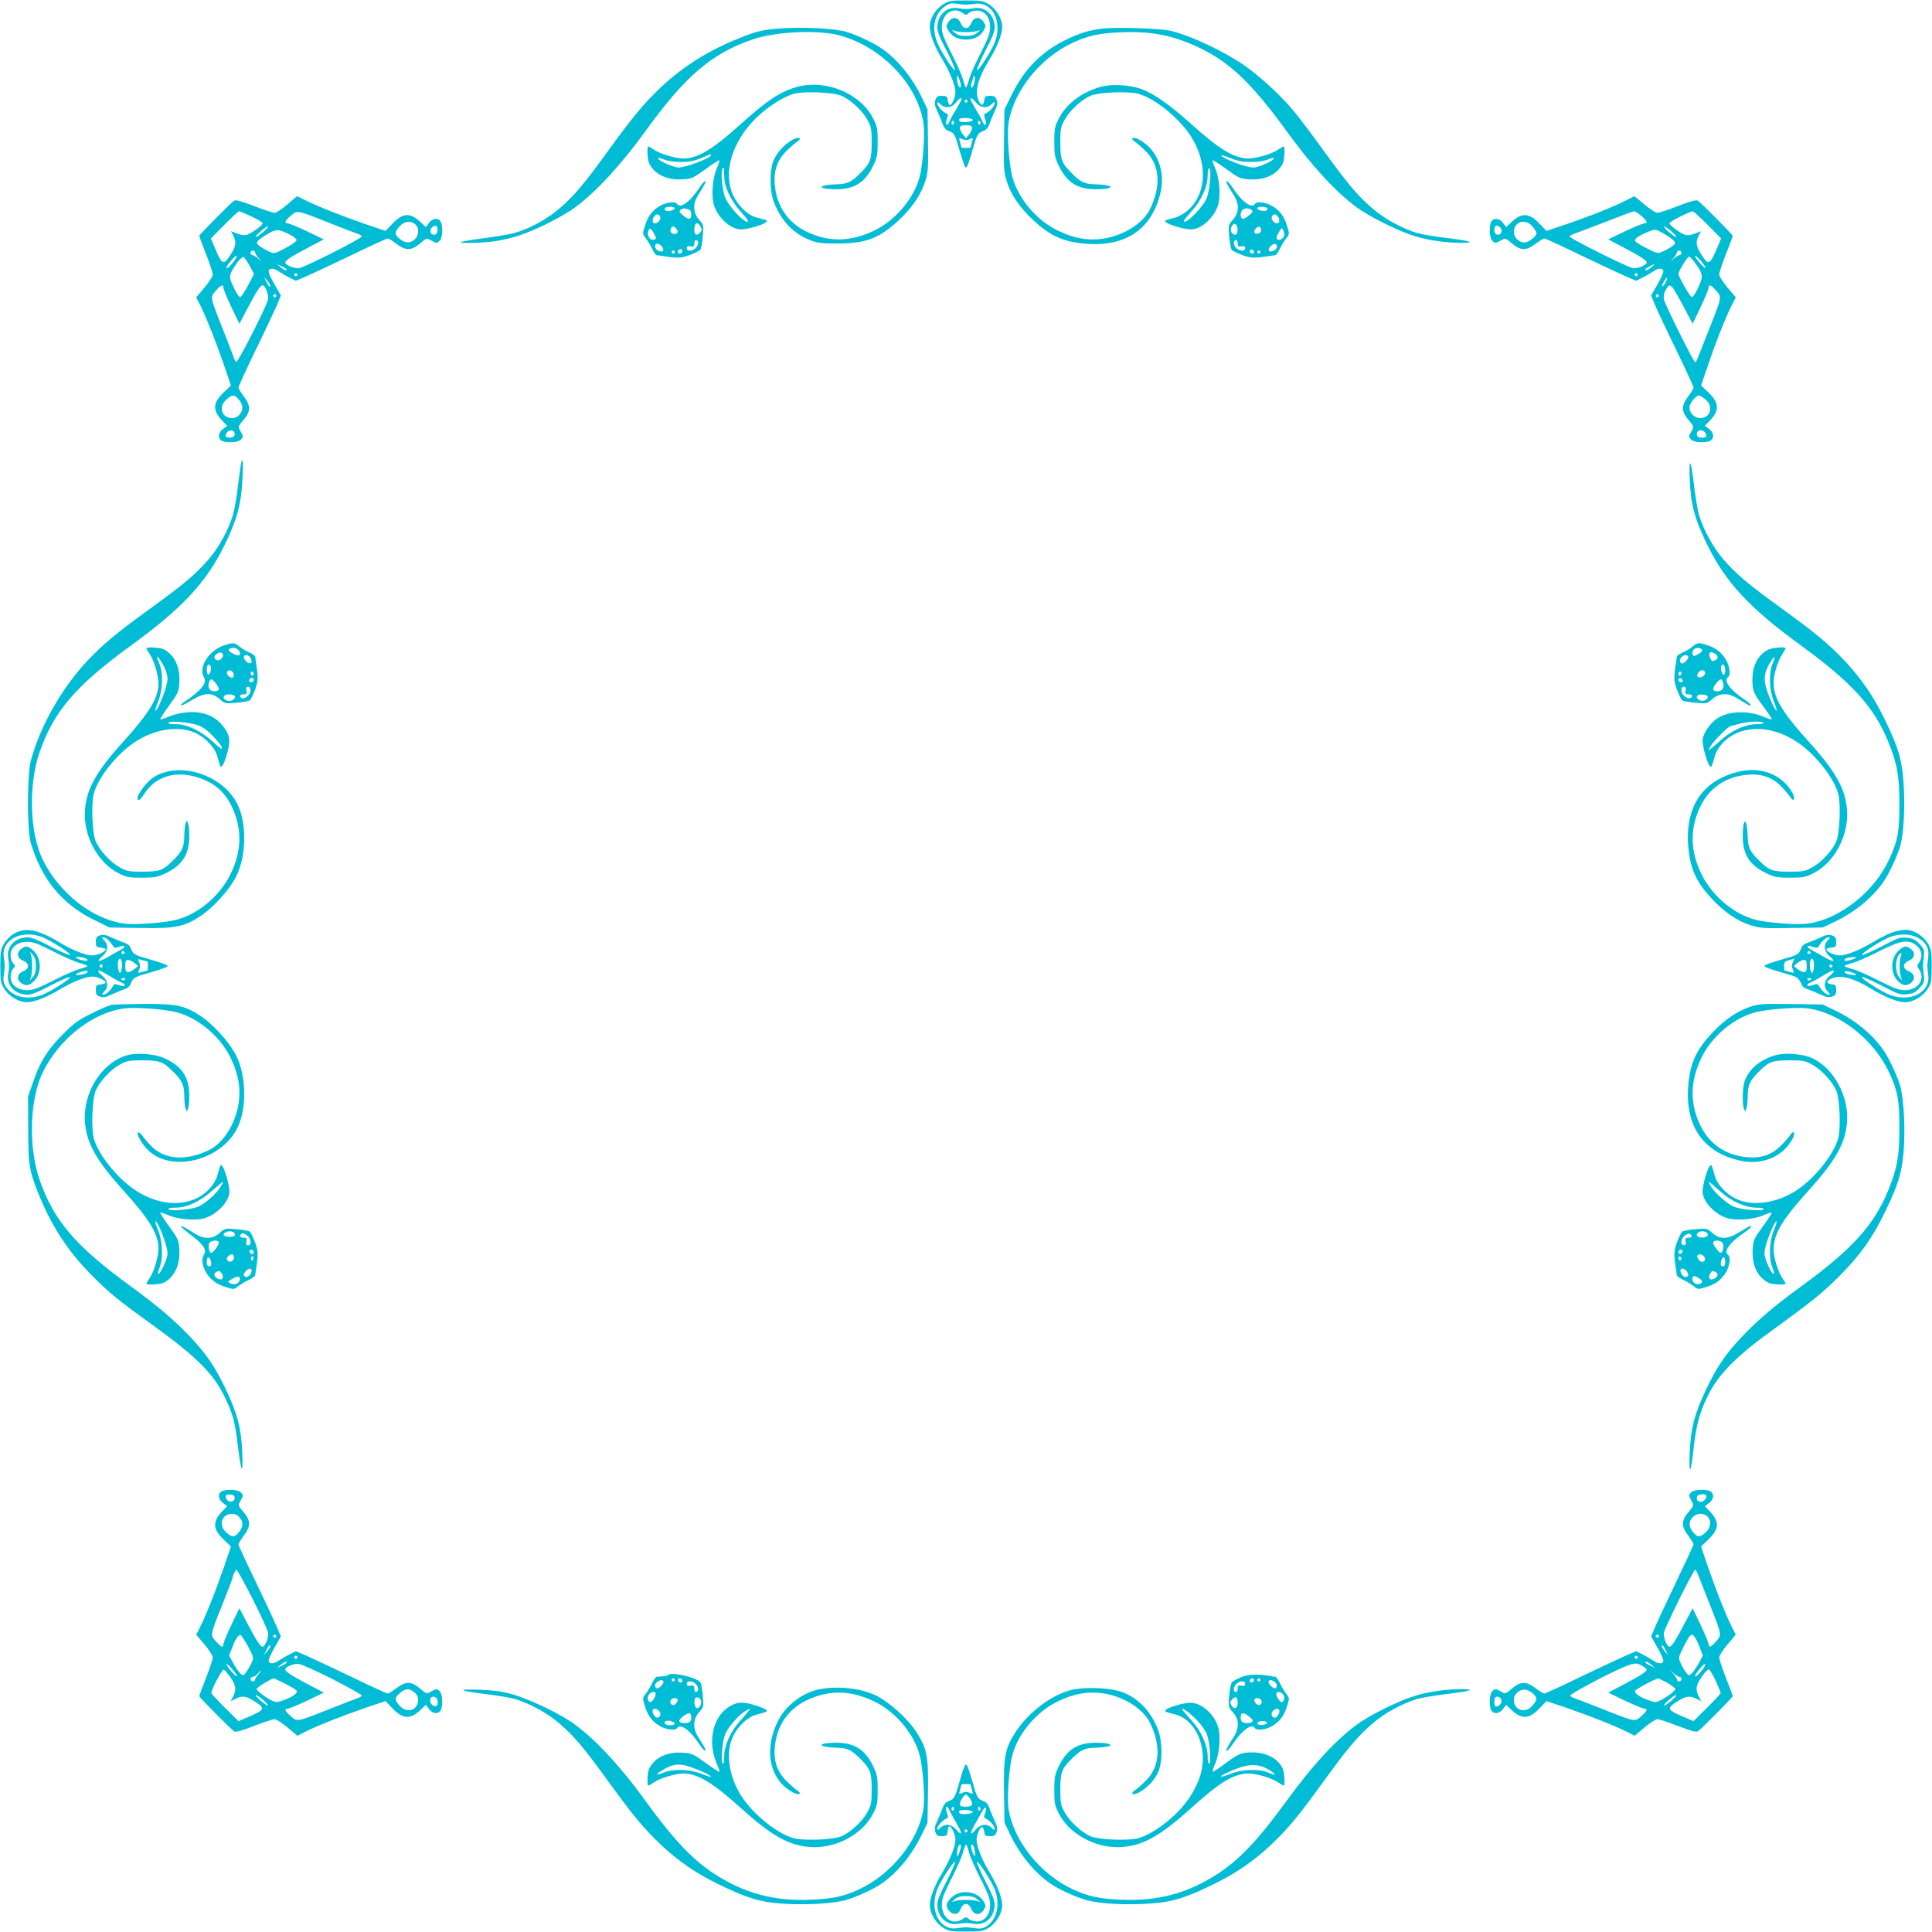 <?xml version="1.0" standalone="no"?>
<!DOCTYPE svg PUBLIC "-//W3C//DTD SVG 20010904//EN"
 "http://www.w3.org/TR/2001/REC-SVG-20010904/DTD/svg10.dtd">
<svg version="1.0" xmlns="http://www.w3.org/2000/svg"
 width="1280pt" height="1280pt" viewBox="0 0 1280 1280"
 preserveAspectRatio="xMidYMid meet">
<g transform="translate(0,1280) scale(0.1,-0.1)"
fill="#00bcd4" stroke="none">
<path d="M6251 12773 c-50 -29 -91 -96 -91 -147 0 -52 31 -134 83 -219 51 -84
87 -174 87 -218 0 -36 -28 -95 -40 -83 -5 5 -10 20 -12 34 -2 21 -8 25 -37 25
-29 0 -36 -5 -44 -28 -7 -22 -4 -39 16 -80 13 -29 28 -65 33 -81 5 -16 17 -33
27 -37 9 -5 25 -13 35 -17 9 -5 23 -29 30 -53 40 -138 54 -179 62 -179 8 0 22
41 62 179 7 24 21 48 31 53 9 4 25 12 35 17 9 4 21 21 26 37 5 16 20 52 33 81
20 41 23 58 16 80 -8 23 -15 28 -44 28 -29 0 -35 -4 -37 -25 -6 -40 -19 -45
-36 -12 -31 61 -11 145 68 275 53 86 86 170 86 219 0 52 -38 117 -86 148 -41
25 -51 27 -153 27 -98 0 -114 -2 -150 -24z m149 -4 c8 0 35 3 60 6 114 16 183
-117 132 -253 -23 -60 -114 -201 -119 -185 -2 6 23 64 56 128 42 78 61 127 61
151 0 84 -61 142 -136 130 -21 -4 -46 -6 -54 -6 -8 0 -33 2 -54 6 -75 12 -136
-46 -136 -130 0 -24 19 -73 61 -151 33 -64 58 -122 56 -128 -5 -16 -96 125
-119 185 -37 97 -16 189 53 236 28 20 42 23 79 17 25 -3 52 -6 60 -6z m-22
-55 c21 -15 25 -15 41 0 10 9 34 16 53 16 52 0 88 -45 88 -110 0 -39 -11 -70
-63 -172 -35 -68 -70 -147 -77 -176 -8 -28 -17 -52 -20 -52 -3 0 -12 24 -20
52 -7 29 -42 108 -77 176 -52 102 -63 133 -63 172 0 89 74 139 138 94z m-14
-466 c3 -16 2 -28 -3 -28 -10 0 -21 34 -21 65 1 16 2 17 9 5 5 -8 11 -27 15
-42z m92 7 c-4 -19 -12 -35 -17 -35 -6 0 -8 10 -4 23 4 12 9 30 12 40 9 32 16
10 9 -28z m-86 -113 c0 -5 -16 -35 -36 -68 -20 -32 -40 -69 -45 -82 -14 -36
-29 -17 -16 20 10 26 9 32 -2 36 -23 8 -61 49 -61 67 0 12 4 11 20 -5 30 -30
74 -26 102 9 23 30 38 39 38 23z m97 -22 c30 -36 73 -40 103 -10 16 16 20 17
20 5 0 -18 -38 -59 -61 -67 -11 -4 -12 -10 -2 -36 13 -37 -2 -56 -16 -20 -5
13 -25 50 -45 82 -20 33 -36 63 -36 68 0 15 11 8 37 -22z m-57 10 c0 -5 -4
-10 -10 -10 -5 0 -10 5 -10 10 0 6 5 10 10 10 6 0 10 -4 10 -10z m35 -125 c0
-11 -59 -19 -82 -11 -8 3 -11 11 -8 16 8 14 90 9 90 -5z m-125 -21 c0 -8 -5
-12 -10 -9 -6 4 -8 11 -5 16 9 14 15 11 15 -7z m175 7 c3 -5 1 -12 -5 -16 -5
-3 -10 1 -10 9 0 18 6 21 15 7z m-55 -40 c0 -10 -9 -29 -20 -42 l-20 -24 -20
24 c-11 13 -20 32 -20 42 0 15 7 19 40 19 33 0 40 -4 40 -19z m-16 -73 c24 11
24 10 15 -21 -5 -18 -9 -33 -9 -34 0 -2 -13 -3 -30 -3 -16 0 -30 1 -30 3 0 1
-4 16 -9 34 -9 31 -9 32 15 21 17 -8 31 -8 48 0z"/>
<path d="M6283 12654 c-15 -23 -15 -29 -2 -52 25 -44 62 -64 119 -64 57 0 94
20 119 64 13 23 13 29 -2 52 -26 39 -64 35 -82 -7 -18 -44 -52 -44 -71 1 -17
41 -56 44 -81 6z m117 -67 c25 0 57 3 70 7 l25 7 -22 -19 c-16 -14 -37 -20
-73 -20 -36 0 -57 6 -73 20 l-22 19 25 -7 c13 -4 45 -7 70 -7z"/>
<path d="M5160 12611 c-105 -8 -148 -18 -260 -63 -201 -80 -374 -187 -519
-324 -112 -106 -183 -190 -349 -419 -164 -227 -228 -302 -325 -386 -84 -73
-209 -140 -308 -165 -32 -8 -121 -23 -199 -33 -78 -10 -144 -22 -147 -25 -10
-9 113 -7 212 4 49 6 129 24 178 41 109 36 287 126 366 184 140 103 307 284
470 510 262 362 436 511 708 604 157 53 433 65 578 26 278 -77 513 -323 553
-580 10 -61 1 -219 -18 -325 -27 -153 -158 -317 -311 -389 -155 -74 -299 -76
-445 -6 -124 60 -198 168 -211 311 -8 91 16 163 76 222 26 26 58 54 72 63 36
25 14 36 -28 14 -53 -28 -102 -81 -126 -134 -30 -66 -29 -204 1 -282 48 -123
129 -207 239 -250 49 -19 77 -23 183 -22 190 0 277 34 410 159 86 82 144 168
171 256 18 60 20 88 17 270 l-3 203 -36 76 c-65 135 -160 253 -265 326 -50 36
-165 90 -236 112 -78 23 -289 34 -448 22z"/>
<path d="M7300 12610 c-84 -9 -161 -34 -253 -81 -150 -76 -260 -189 -339 -347
l-53 -107 -3 -203 c-3 -182 -1 -210 17 -270 27 -90 86 -176 177 -261 105 -98
189 -138 317 -153 279 -32 461 81 523 325 39 151 -17 296 -139 362 -42 22 -64
11 -28 -14 14 -9 46 -37 72 -63 93 -91 103 -230 29 -382 -46 -95 -172 -175
-309 -197 -100 -15 -194 1 -300 52 -153 72 -284 236 -311 389 -19 106 -28 264
-18 325 33 214 213 436 432 535 98 45 172 60 311 66 199 9 348 -20 520 -102
202 -96 348 -235 580 -554 168 -232 323 -400 464 -504 81 -59 258 -149 368
-185 94 -32 224 -51 333 -50 92 1 48 14 -118 34 -73 9 -155 23 -183 31 -99 30
-217 94 -296 163 -98 84 -162 160 -326 386 -71 99 -159 215 -194 257 -88 107
-228 235 -331 306 -139 95 -343 191 -478 226 -71 18 -358 28 -464 16z"/>
<path d="M5283 12225 c-110 -30 -200 -89 -373 -245 -188 -170 -286 -229 -380
-230 -53 0 -150 28 -192 55 -21 14 -40 25 -43 25 -10 0 -5 -91 6 -113 38 -74
119 -112 224 -105 58 4 68 8 149 67 48 35 89 61 92 59 2 -3 -5 -27 -17 -53
-24 -55 -35 -150 -25 -218 14 -91 109 -187 186 -187 20 0 67 9 103 21 63 20
83 35 55 43 -7 2 -32 9 -56 15 -59 16 -119 74 -154 146 -70 149 -10 354 151
513 79 77 193 149 260 163 75 15 254 7 305 -15 59 -25 138 -97 171 -157 28
-50 30 -62 30 -154 0 -112 -8 -134 -72 -199 -59 -61 -90 -76 -158 -77 -33 -1
-71 -4 -85 -9 -24 -7 -24 -8 -5 -16 11 -5 52 -8 90 -8 121 2 190 48 244 164
22 47 26 69 26 150 0 83 -3 102 -28 151 -82 168 -312 265 -504 214z m-573
-453 c0 -19 -164 -82 -215 -82 -33 0 -135 46 -135 61 0 5 17 2 38 -7 23 -10
65 -17 112 -17 70 0 101 8 198 52 1 0 2 -3 2 -7z m88 -136 c-1 -72 42 -164
112 -241 28 -31 49 -59 47 -62 -20 -20 -138 107 -156 168 -23 76 -27 189 -7
189 2 0 4 -24 4 -54z"/>
<path d="M7293 12225 c-127 -35 -232 -116 -280 -214 -25 -49 -28 -68 -28 -151
0 -81 4 -103 26 -150 54 -116 123 -162 244 -164 39 0 79 3 90 8 19 8 19 9 -5
16 -14 5 -52 8 -85 9 -68 1 -99 16 -158 77 -64 65 -72 87 -72 199 0 92 2 104
30 154 33 60 112 132 171 157 51 22 230 30 305 15 105 -22 270 -151 353 -275
119 -179 113 -385 -13 -499 -22 -19 -59 -41 -83 -48 -24 -6 -49 -13 -55 -15
-29 -8 -9 -23 54 -43 36 -12 83 -21 103 -21 77 0 172 96 186 187 10 68 -1 163
-25 218 -12 26 -19 50 -17 53 3 2 44 -24 92 -59 81 -59 91 -63 149 -67 105 -7
186 31 224 105 11 22 16 113 6 113 -3 0 -22 -11 -43 -25 -42 -27 -139 -55
-192 -55 -94 1 -192 61 -380 230 -139 125 -242 198 -328 230 -74 28 -198 35
-269 15z m997 -498 c47 0 89 7 113 17 20 9 37 12 37 7 0 -15 -102 -61 -135
-61 -34 0 -115 26 -177 56 -61 29 -43 34 25 6 48 -20 79 -25 137 -25z m-273
-121 c-3 -39 -12 -89 -19 -110 -18 -57 -136 -181 -155 -163 -2 3 19 31 47 62
70 77 111 167 111 240 0 36 4 53 11 49 7 -4 9 -32 5 -78z"/>
<path d="M4636 11560 c-65 -99 -129 -145 -151 -110 -10 16 -63 11 -103 -9 -55
-28 -88 -69 -108 -134 -18 -57 -18 -57 4 -85 12 -15 31 -46 42 -69 11 -24 25
-44 32 -44 7 -1 24 -3 38 -5 103 -16 119 -15 179 6 33 13 65 28 71 35 5 7 13
46 16 88 7 75 6 77 -25 112 -38 44 -42 101 -10 155 12 19 30 50 41 68 28 47 6
40 -26 -8z m-166 -140 c0 -12 -45 -24 -60 -15 -5 3 -8 11 -5 16 8 12 65 12 65
-1z m88 -6 c16 -5 22 -14 22 -35 0 -36 -19 -38 -57 -4 -24 21 -26 26 -13 35
18 11 18 12 48 4z m-184 -51 c7 -16 -16 -43 -35 -43 -15 0 -20 20 -9 40 13 25
36 26 44 3z m266 -62 c13 -25 13 -27 -6 -45 -20 -21 -34 -12 -34 23 0 44 21
56 40 22z m-162 -13 c18 -18 14 -38 -7 -38 -23 0 -35 15 -27 35 7 18 18 19 34
3z m-143 -39 c14 -27 14 -30 0 -36 -25 -9 -49 21 -41 52 8 30 20 26 41 -16z
m290 -49 c4 -6 -1 -22 -9 -35 -19 -29 -66 -35 -66 -9 0 12 7 15 25 12 21 -4
25 -1 25 18 0 25 14 32 25 14z m-235 -41 c13 -23 -3 -34 -30 -19 -19 10 -26
31 -14 43 9 9 34 -4 44 -24z m130 -24 c0 -8 -7 -15 -15 -15 -16 0 -20 12 -8
23 11 12 23 8 23 -8z m-50 -5 c0 -5 -4 -10 -10 -10 -5 0 -10 5 -10 10 0 6 5
10 10 10 6 0 10 -4 10 -10z"/>
<path d="M8131 11579 c6 -12 24 -42 40 -67 41 -64 40 -119 -2 -167 -31 -35
-32 -37 -25 -112 3 -42 11 -81 16 -88 6 -7 38 -22 71 -35 60 -21 76 -22 179
-6 14 2 31 4 38 5 7 0 21 20 32 44 11 23 30 54 42 69 22 28 22 28 4 85 -20 65
-53 106 -108 134 -40 20 -93 25 -103 9 -22 -35 -86 11 -151 110 -28 41 -53 56
-33 19z m264 -158 c3 -5 0 -13 -5 -16 -15 -9 -60 3 -60 15 0 13 57 13 65 1z
m-105 -11 c13 -9 11 -14 -13 -35 -38 -34 -57 -32 -57 4 0 36 38 52 70 31z
m180 -50 c11 -20 6 -40 -9 -40 -19 0 -42 27 -35 43 8 23 31 22 44 -3z m-272
-69 c5 -32 -5 -52 -22 -45 -21 8 -28 32 -15 55 13 25 33 20 37 -10z m157 -17
c0 -12 -8 -20 -22 -22 -25 -4 -31 16 -11 36 17 17 33 10 33 -14z m152 -39 c-8
-20 -35 -31 -47 -19 -6 6 -1 23 12 44 20 34 21 34 31 13 5 -12 7 -29 4 -38z
m-307 -49 c0 -19 4 -22 25 -18 18 3 25 0 25 -12 0 -26 -47 -20 -66 9 -15 23
-12 45 7 45 5 0 9 -11 9 -24z m260 -21 c0 -20 -39 -40 -52 -27 -7 7 -3 17 11
31 22 22 41 20 41 -4z m-152 -33 c2 -7 -3 -12 -12 -12 -9 0 -16 7 -16 16 0 17
22 14 28 -4z m42 -2 c0 -5 -4 -10 -10 -10 -5 0 -10 5 -10 10 0 6 5 10 10 10 6
0 10 -4 10 -10z"/>
<path d="M1902 11444 c-34 -30 -72 -54 -83 -54 -11 0 -72 20 -136 45 -83 32
-119 42 -131 36 -19 -11 -232 -226 -232 -234 0 -3 20 -57 45 -120 25 -64 45
-125 45 -136 0 -11 -25 -50 -55 -86 l-55 -65 30 -59 c39 -79 101 -235 156
-395 l44 -130 -48 -46 c-73 -69 -75 -119 -9 -188 l32 -33 -27 -21 c-33 -23
-37 -62 -9 -78 30 -16 107 -12 125 6 19 19 19 22 1 54 -19 34 -20 33 20 80 25
29 35 52 35 75 0 23 -11 48 -35 79 -19 26 -35 52 -35 59 0 7 51 118 114 248
63 129 126 264 141 298 l26 63 -40 70 c-23 39 -41 79 -41 89 0 25 34 25 68 0
15 -10 46 -28 69 -40 l43 -21 62 26 c35 15 169 78 299 140 129 63 241 114 247
114 7 0 32 -16 58 -35 31 -24 56 -35 79 -35 23 0 46 10 75 35 47 40 46 39 80
20 32 -18 35 -18 54 1 18 18 22 95 6 125 -16 28 -55 24 -78 -8 l-21 -28 -33
32 c-69 66 -119 64 -188 -9 l-46 -48 -130 44 c-159 55 -316 117 -394 156 -33
17 -61 30 -62 29 -2 0 -31 -25 -66 -55z m-236 -78 c41 -19 74 -39 74 -45 0
-14 -77 -70 -108 -78 -13 -3 -41 1 -62 10 l-40 15 15 -28 c22 -42 19 -71 -14
-122 -50 -79 -58 -76 -107 38 l-27 64 89 90 c49 49 93 90 97 90 5 0 42 -15 83
-34z m509 -40 c88 -35 173 -68 189 -73 17 -5 31 -14 33 -19 4 -12 -369 -201
-414 -210 -29 -6 -93 19 -93 37 0 13 40 40 145 95 l110 58 -110 53 c-61 29
-118 52 -127 53 -27 0 -22 15 18 50 44 38 36 40 249 -44z m577 -13 c28 -25 24
-77 -9 -103 -31 -25 -65 -20 -100 12 -29 27 -29 40 3 77 30 35 76 42 106 14z
m146 -44 c-2 -16 -10 -24 -23 -24 -26 0 -32 35 -9 52 22 16 37 4 32 -28z
m-1152 -4 c-22 -19 -44 -35 -50 -35 -6 1 7 16 28 35 22 19 44 35 50 35 6 -1
-7 -16 -28 -35z m174 -19 c25 -12 45 -29 45 -37 0 -8 -33 -31 -74 -53 -73 -38
-73 -38 -110 -22 -20 10 -47 25 -61 36 -21 16 -22 20 -10 35 8 9 37 30 65 46
55 32 71 32 145 -5z m-230 -118 c0 -6 10 -23 23 -37 l22 -26 -26 23 c-14 12
-31 22 -37 22 -7 0 -12 7 -12 15 0 8 7 15 15 15 8 0 15 -5 15 -12z m-138 -56
c-25 -34 -52 -58 -52 -46 0 13 61 86 67 80 3 -3 -4 -18 -15 -34z m102 -33 l29
-54 -39 -75 c-21 -40 -45 -76 -52 -78 -7 -2 -25 23 -43 62 -28 60 -30 70 -19
97 19 45 70 111 83 106 6 -2 24 -28 41 -58z m246 -24 c0 -11 -19 -4 -41 15
l-24 21 33 -16 c17 -8 32 -18 32 -20z m70 -35 c0 -5 -4 -10 -10 -10 -5 0 -10
5 -10 10 0 6 5 10 10 10 6 0 10 -4 10 -10z m-180 -71 c0 -18 -10 -8 -25 24
l-16 32 21 -24 c11 -13 20 -27 20 -32z m-310 -16 c1 -10 24 -67 53 -128 l53
-110 58 110 c55 105 82 145 95 145 18 0 43 -64 37 -93 -8 -44 -199 -418 -210
-414 -6 2 -14 16 -19 33 -5 16 -38 101 -73 189 -84 213 -82 205 -44 249 35 40
50 45 50 19z m350 -53 c0 -5 -4 -10 -10 -10 -5 0 -10 5 -10 10 0 6 5 10 10 10
6 0 10 -4 10 -10z m-252 -682 c32 -36 37 -70 12 -101 -15 -19 -31 -27 -52 -27
-71 0 -93 77 -37 124 37 32 50 32 77 4z m-23 -233 c0 -21 -25 -31 -51 -21 -12
5 -13 10 -4 26 15 27 55 23 55 -5z"/>
<path d="M10768 11470 c-74 -38 -230 -101 -392 -156 l-130 -44 -46 48 c-69 73
-119 75 -188 9 l-33 -32 -21 28 c-23 32 -62 36 -78 8 -16 -30 -12 -107 6 -125
19 -19 22 -19 54 -1 34 19 33 20 80 -20 29 -25 52 -35 75 -35 23 0 48 11 79
35 26 19 51 35 58 35 6 0 118 -51 247 -114 130 -62 264 -125 299 -140 l62 -26
43 21 c23 12 54 30 69 40 34 25 68 25 68 0 0 -10 -18 -50 -41 -89 l-40 -70 26
-63 c15 -35 78 -170 141 -299 63 -129 114 -240 114 -247 0 -7 -16 -33 -35 -59
-24 -31 -35 -56 -35 -79 0 -23 10 -46 35 -75 40 -47 39 -46 20 -80 -18 -32
-18 -35 1 -54 18 -18 95 -22 125 -6 28 16 24 55 -8 78 l-28 21 32 33 c66 68
64 119 -8 188 l-49 46 44 129 c52 154 115 313 156 396 l30 59 -55 65 c-30 36
-55 75 -55 86 0 11 20 72 45 136 25 63 45 117 45 120 0 8 -213 223 -232 234
-12 6 -48 -4 -131 -36 -64 -25 -125 -45 -136 -45 -11 0 -50 25 -86 55 -35 30
-66 55 -67 55 -2 -1 -29 -14 -60 -30z m107 -101 c39 -34 44 -49 18 -49 -10 -1
-67 -24 -128 -53 l-110 -53 110 -58 c105 -55 145 -82 145 -95 0 -18 -64 -43
-93 -37 -39 7 -417 197 -417 208 0 5 6 11 13 13 20 7 184 69 297 113 58 23
110 42 117 42 7 0 28 -14 48 -31z m439 -59 l89 -90 -27 -64 c-49 -114 -57
-117 -107 -38 -33 51 -36 80 -14 122 l15 28 -40 -15 c-21 -9 -49 -13 -62 -10
-30 8 -108 64 -108 78 0 10 134 78 155 79 6 0 50 -41 99 -90z m-1160 -11 c14
-17 26 -36 26 -43 0 -18 -41 -54 -70 -61 -37 -9 -80 27 -80 67 0 71 77 93 124
37z m-206 -32 c-2 -14 -10 -22 -23 -22 -21 0 -31 25 -21 51 9 24 48 -2 44 -29z
m1128 -2 c21 -19 34 -34 28 -35 -6 0 -28 16 -50 35 -21 19 -34 34 -28 35 6 0
28 -16 50 -35z m-51 -14 c28 -16 57 -37 65 -46 12 -15 11 -19 -10 -35 -14 -11
-41 -26 -61 -35 -36 -17 -37 -16 -107 19 -39 19 -74 41 -78 48 -9 14 20 35 80
60 54 22 53 22 111 -11z m115 -126 c0 -8 -5 -15 -12 -15 -6 0 -23 -10 -37 -22
l-26 -23 23 26 c12 14 22 31 22 37 0 7 7 12 15 12 8 0 15 -7 15 -15z m160 -99
c-1 -6 -16 7 -35 28 -19 22 -35 44 -35 50 1 6 16 -7 35 -28 19 -22 35 -44 35
-50z m-71 34 c55 -76 57 -91 22 -166 -18 -39 -36 -64 -43 -62 -13 4 -87 134
-88 153 0 17 60 115 70 115 5 0 23 -18 39 -40z m-288 -30 c-22 -19 -41 -26
-41 -15 0 5 51 34 60 34 3 0 -6 -9 -19 -19z m-91 -50 c0 -5 -4 -10 -10 -10 -5
0 -10 5 -10 10 0 6 5 10 10 10 6 0 10 -4 10 -10z m185 -51 c-9 -17 -19 -28
-22 -25 -6 6 23 56 32 56 3 0 -2 -14 -10 -31z m48 -36 c8 -10 41 -67 73 -128
l58 -110 53 110 c29 61 52 118 53 128 0 26 15 21 50 -19 38 -44 40 -35 -46
-254 -36 -91 -70 -177 -76 -192 -6 -16 -13 -28 -17 -28 -10 0 -201 383 -207
417 -4 21 0 41 12 62 21 36 25 37 47 14z m-93 -53 c0 -5 -4 -10 -10 -10 -5 0
-10 5 -10 10 0 6 5 10 10 10 6 0 10 -4 10 -10z m309 -686 c56 -46 34 -124 -35
-124 -42 0 -78 42 -69 80 7 29 43 70 61 70 7 0 26 -12 43 -26z m0 -223 c12
-22 5 -31 -25 -31 -26 0 -38 14 -30 35 8 21 43 18 55 -4z"/>
<path d="M1596 9723 c-3 -16 -12 -84 -21 -153 -8 -69 -22 -149 -31 -178 -28
-99 -93 -219 -163 -299 -84 -97 -159 -161 -386 -325 -229 -166 -313 -237 -419
-349 -168 -179 -312 -434 -372 -660 -25 -96 -25 -460 0 -544 72 -240 205 -403
414 -507 l107 -53 203 -3 c235 -4 290 7 399 78 88 58 195 177 238 264 66 132
71 341 12 470 -90 196 -375 295 -552 191 -61 -35 -142 -155 -105 -155 5 0 21
17 34 38 70 111 194 155 333 118 125 -33 202 -97 254 -211 64 -142 60 -286
-13 -435 -75 -155 -235 -283 -388 -310 -106 -19 -264 -28 -325 -18 -206 32
-420 200 -528 415 -90 177 -101 494 -26 716 94 273 239 443 609 712 335 243
497 417 616 660 85 174 111 270 120 435 7 122 2 165 -10 103z"/>
<path d="M11195 9622 c7 -167 32 -260 119 -437 119 -243 281 -417 616 -660
340 -248 486 -408 581 -641 59 -144 74 -232 73 -419 0 -175 -11 -236 -65 -353
-98 -216 -322 -397 -534 -430 -61 -10 -219 -1 -325 18 -153 27 -313 155 -388
310 -75 154 -77 299 -7 446 60 124 168 198 311 211 92 9 167 -17 224 -76 25
-26 52 -59 61 -72 25 -36 36 -13 14 28 -66 122 -211 178 -362 139 -244 -62
-357 -244 -325 -523 15 -128 55 -212 153 -317 85 -91 171 -150 261 -177 61
-19 88 -20 270 -17 l203 3 76 36 c135 64 253 159 326 265 36 50 90 165 111
234 25 83 35 266 23 430 -10 147 -33 225 -121 407 -73 153 -157 276 -266 392
-106 112 -190 183 -419 349 -227 164 -302 228 -386 325 -69 79 -133 197 -163
296 -8 28 -22 110 -31 183 -23 190 -36 212 -30 50z"/>
<path d="M1478 8522 c-99 -36 -166 -148 -126 -211 22 -36 -21 -88 -132 -162
-14 -9 -23 -19 -20 -22 3 -3 34 12 70 34 85 51 133 53 185 8 35 -31 37 -32
112 -25 42 3 81 11 88 16 7 6 22 38 35 71 21 60 22 76 6 179 -2 14 -4 31 -5
38 0 7 -18 20 -38 29 -21 8 -51 26 -66 39 -33 28 -45 28 -109 6z m106 -34 c19
-31 -5 -40 -43 -17 -27 16 -31 23 -20 30 20 13 50 7 63 -13z m-107 -24 c6 -18
-22 -45 -40 -38 -22 8 -22 30 1 43 19 12 34 10 39 -5z m184 -25 c17 -32 -4
-46 -30 -20 -12 12 -19 26 -16 31 10 17 34 11 46 -11z m-265 -83 c-3 -14 -11
-26 -16 -26 -11 0 -14 53 -3 64 13 12 26 -13 19 -38z m152 -24 c2 -14 -2 -22
-11 -22 -19 0 -40 26 -32 40 11 18 40 6 43 -18z m132 2 c0 -8 -4 -12 -10 -9
-5 3 -10 10 -10 16 0 5 5 9 10 9 6 0 10 -7 10 -16z m0 -39 c0 -8 -7 -15 -15
-15 -16 0 -20 12 -8 23 11 12 23 8 23 -8z m-251 -21 c29 -37 27 -54 -8 -54
-33 0 -47 25 -36 60 8 27 19 25 44 -6z m231 -49 c0 -26 -41 -62 -60 -50 -18
11 -11 25 14 25 19 0 22 4 18 25 -3 18 0 25 12 25 10 0 16 -9 16 -25z m-104
-37 c10 -15 -23 -37 -47 -31 -42 11 -34 43 11 43 16 0 32 -5 36 -12z"/>
<path d="M11213 8516 c-15 -13 -45 -31 -66 -39 -20 -9 -38 -22 -38 -29 -1 -7
-3 -24 -5 -38 -16 -103 -15 -119 6 -179 13 -33 28 -65 35 -71 7 -5 46 -13 88
-16 75 -7 77 -6 112 25 44 38 101 42 155 10 19 -12 50 -30 68 -41 47 -28 40
-6 -8 26 -99 65 -145 129 -110 151 16 10 11 63 -9 103 -27 52 -68 87 -125 106
-64 21 -69 20 -103 -8z m64 -23 c3 -6 -10 -19 -27 -28 -27 -14 -31 -14 -36 0
-4 8 -1 22 7 31 14 17 50 15 56 -3z m84 -23 c23 -13 25 -36 3 -44 -9 -3 -17
-6 -19 -6 -9 0 -25 41 -20 50 8 13 12 12 36 0z m-176 -20 c8 -12 -33 -53 -45
-45 -14 8 -12 29 2 43 14 14 35 16 43 2z m245 -91 c0 -16 -4 -29 -10 -29 -12
0 -24 45 -15 60 11 18 25 1 25 -31z m-134 -10 c9 -16 -21 -43 -41 -36 -13 5
-14 11 -5 27 12 22 35 26 46 9z m-156 -8 c0 -6 -4 -13 -10 -16 -5 -3 -10 1
-10 9 0 9 5 16 10 16 6 0 10 -4 10 -9z m8 -49 c2 -7 -3 -12 -12 -12 -9 0 -16
7 -16 16 0 17 22 14 28 -4z m267 -12 c11 -35 -3 -60 -36 -60 -35 0 -37 17 -8
54 25 31 36 33 44 6z m-247 -55 c-4 -21 -1 -25 18 -25 13 0 24 -4 24 -9 0 -19
-22 -22 -45 -7 -29 19 -35 66 -9 66 12 0 15 -7 12 -25z m147 -44 c0 -7 -10
-17 -22 -22 -25 -9 -60 12 -49 30 11 17 71 10 71 -8z"/>
<path d="M970 8505 c0 -3 11 -22 25 -43 27 -42 55 -139 55 -192 -1 -94 -60
-192 -230 -380 -182 -201 -246 -315 -257 -455 -13 -170 84 -353 226 -422 49
-25 68 -28 151 -28 81 0 103 4 150 26 116 54 162 123 164 244 0 39 -3 79 -8
90 l-8 20 -8 -20 c-5 -11 -9 -49 -9 -85 -1 -73 -15 -103 -77 -163 -65 -64 -87
-72 -199 -72 -92 0 -104 2 -154 30 -60 33 -132 112 -157 171 -22 51 -30 230
-15 305 22 106 149 270 275 353 134 89 300 112 409 56 64 -32 123 -97 137
-152 7 -23 14 -49 16 -55 8 -29 23 -9 43 56 28 92 27 130 -5 177 -44 67 -97
101 -175 113 -59 10 -148 -3 -208 -30 -24 -10 -46 -17 -49 -15 -2 3 24 44 59
92 59 81 63 91 67 149 7 105 -31 186 -105 224 -22 11 -113 16 -113 6z m121
-130 c10 -22 19 -54 19 -71 0 -33 -26 -114 -56 -176 -29 -61 -34 -43 -6 25 31
75 34 189 8 249 -9 21 -16 41 -16 45 1 13 31 -30 51 -72z m221 -380 c34 -12
63 -34 103 -76 49 -53 65 -79 50 -79 -3 0 -30 23 -61 51 -76 69 -169 112 -240
111 -35 0 -52 3 -48 10 9 15 137 3 196 -17z"/>
<path d="M11705 8491 c-63 -39 -95 -105 -95 -197 0 -69 9 -90 76 -179 31 -42
55 -78 52 -80 -3 -3 -25 4 -49 14 -104 46 -237 42 -314 -10 -49 -33 -95 -104
-95 -147 0 -18 9 -65 21 -103 20 -65 35 -85 43 -56 2 6 9 32 16 55 6 25 28 62
50 86 115 125 317 129 496 10 124 -83 253 -248 275 -353 15 -75 7 -254 -15
-305 -25 -59 -97 -138 -157 -171 -50 -28 -62 -30 -154 -30 -112 0 -134 8 -199
72 -61 59 -76 90 -77 158 -1 33 -4 71 -9 85 -7 24 -8 24 -16 5 -5 -11 -8 -51
-8 -90 2 -121 48 -190 164 -244 47 -22 69 -26 150 -26 83 0 102 3 151 28 142
69 239 252 226 422 -11 140 -75 254 -257 455 -219 243 -259 335 -211 488 10
33 28 74 40 90 11 17 21 33 21 36 0 14 -97 5 -125 -13z m39 -87 c-26 -62 -23
-175 8 -251 32 -79 20 -83 -15 -5 -57 130 -59 178 -12 258 32 54 43 53 19 -2z
m-60 -393 c4 -5 -18 -9 -48 -9 -69 1 -165 -42 -233 -104 -27 -24 -57 -50 -67
-58 -18 -15 -19 -14 -4 15 16 30 120 135 135 135 4 1 31 7 58 15 58 16 151 19
159 6z"/>
<path d="M93 6614 c-25 -14 -53 -43 -67 -67 -21 -37 -24 -54 -24 -150 1 -100
2 -110 28 -151 31 -48 96 -86 148 -86 48 0 132 33 215 83 84 51 174 87 218 87
33 0 89 -25 89 -40 0 -5 -15 -10 -32 -12 -30 -3 -33 -6 -33 -37 0 -29 5 -36
28 -44 22 -7 39 -4 80 16 29 13 65 28 81 33 16 5 33 17 37 27 5 9 13 25 17 35
5 9 29 23 53 30 138 40 179 54 179 62 0 8 -41 22 -179 62 -24 7 -48 21 -53 31
-4 9 -12 25 -17 35 -4 9 -21 21 -37 26 -16 5 -52 20 -81 33 -41 20 -58 23 -80
16 -23 -8 -28 -15 -28 -44 0 -31 3 -34 33 -37 17 -2 32 -7 32 -12 0 -15 -56
-40 -89 -40 -44 0 -134 36 -218 87 -140 85 -227 102 -300 57z m185 -22 c60
-23 201 -114 185 -119 -6 -2 -64 23 -128 56 -78 42 -127 61 -151 61 -84 0
-142 -61 -130 -136 8 -49 8 -59 0 -108 -12 -75 46 -136 130 -136 24 0 73 19
151 61 64 33 122 58 128 56 16 -5 -125 -96 -185 -119 -95 -36 -196 -13 -239
55 -16 25 -19 42 -14 77 8 56 8 64 0 120 -16 114 117 183 253 132z m441 -21
c10 -10 23 -27 29 -37 9 -16 15 -17 41 -7 45 17 47 -2 3 -24 -20 -11 -59 -32
-85 -48 -57 -32 -73 -27 -28 10 37 32 41 75 11 105 -16 16 -17 20 -5 20 8 0
23 -8 34 -19z m-367 -74 c68 -35 147 -70 176 -77 28 -8 52 -17 52 -20 0 -3
-24 -12 -52 -20 -29 -7 -108 -42 -176 -77 -102 -52 -133 -63 -172 -63 -65 0
-110 36 -110 88 0 19 7 44 17 54 15 17 15 19 0 36 -10 10 -17 35 -17 54 0 52
45 88 110 88 39 0 70 -11 172 -63z m473 -7 c3 -5 -1 -10 -10 -10 -9 0 -13 5
-10 10 3 6 8 10 10 10 2 0 7 -4 10 -10z m-267 -36 c12 -4 22 -10 22 -15 0 -10
-45 -2 -70 12 -12 7 -11 8 5 9 11 0 30 -3 43 -6z m250 -60 c-2 -22 -7 -39 -13
-39 -12 0 -19 60 -10 83 10 28 27 -3 23 -44z m169 36 c2 0 3 -13 3 -30 0 -16
-1 -30 -3 -30 -1 0 -16 -4 -34 -9 -31 -9 -32 -9 -21 15 8 17 8 31 0 48 -11 24
-10 24 21 15 18 -5 33 -9 34 -9z m-86 -10 l24 -20 -24 -20 c-13 -11 -32 -20
-42 -20 -15 0 -19 7 -19 40 0 33 4 40 19 40 10 0 29 -9 42 -20z m-211 -20 c0
-5 -4 -10 -10 -10 -5 0 -10 5 -10 10 0 6 5 10 10 10 6 0 10 -4 10 -10z m-100
-40 c0 -10 -68 -26 -77 -17 -3 3 10 10 28 16 45 12 49 13 49 1z m146 -26 c32
-20 69 -40 82 -45 13 -5 21 -13 18 -18 -4 -5 -19 -4 -37 2 -26 10 -32 9 -41
-7 -16 -29 -47 -56 -63 -56 -12 0 -11 4 5 20 30 30 26 73 -10 103 -30 26 -37
37 -22 37 5 0 35 -16 68 -36z m104 -18 c0 -11 -19 -15 -25 -6 -3 5 1 10 9 10
9 0 16 -2 16 -4z"/>
<path d="M142 6514 c-34 -23 -29 -62 10 -78 45 -19 45 -53 1 -71 -41 -18 -46
-56 -8 -81 28 -19 53 -13 84 20 49 52 45 151 -9 199 -35 31 -47 33 -78 11z
m96 -114 c0 -36 -6 -57 -20 -73 l-19 -22 7 25 c9 31 9 109 0 140 l-7 25 19
-22 c14 -16 20 -37 20 -73z"/>
<path d="M12535 6622 c-27 -10 -84 -38 -125 -63 -87 -53 -177 -89 -221 -89
-33 0 -89 25 -89 40 0 5 15 10 33 12 29 3 32 6 32 37 0 29 -5 36 -28 44 -22 7
-39 4 -80 -16 -29 -13 -65 -28 -81 -33 -16 -5 -33 -17 -37 -26 -5 -10 -13 -26
-17 -35 -5 -10 -29 -24 -53 -31 -138 -40 -179 -54 -179 -62 0 -8 41 -22 179
-62 40 -12 49 -20 71 -68 4 -8 20 -19 36 -24 16 -5 52 -20 81 -33 41 -20 58
-23 80 -16 23 8 28 15 28 44 0 29 -4 35 -25 37 -40 6 -45 19 -12 36 61 31 145
11 275 -68 86 -53 170 -86 219 -86 52 0 117 38 148 86 26 41 27 51 28 151 0
96 -3 113 -24 150 -30 53 -96 93 -150 93 -21 -1 -61 -8 -89 -18z m166 -32 c57
-29 82 -73 74 -130 -3 -25 -6 -52 -6 -60 0 -8 3 -35 6 -60 16 -114 -117 -183
-253 -132 -60 23 -201 114 -185 119 6 2 65 -24 130 -57 108 -57 121 -62 167
-57 42 4 55 11 84 42 31 34 33 40 28 83 -3 26 -6 54 -6 62 0 8 3 36 6 62 5 43
3 49 -28 83 -29 31 -42 38 -84 42 -46 5 -59 0 -167 -57 -65 -33 -124 -59 -130
-57 -16 5 123 95 182 118 62 24 132 24 182 -1z m-591 -20 c-30 -30 -26 -73 11
-105 45 -37 29 -42 -28 -10 -26 16 -65 37 -85 48 -44 22 -42 41 3 24 26 -10
32 -9 41 7 16 29 47 56 63 56 12 0 11 -4 -5 -20z m589 -36 c35 -29 41 -75 15
-112 -14 -20 -14 -24 0 -44 45 -64 -5 -138 -94 -138 -39 0 -70 11 -172 63 -68
35 -147 70 -176 77 -28 8 -52 17 -52 20 0 3 24 12 52 20 29 7 108 42 176 77
146 74 198 82 251 37z m-704 -44 c3 -5 -1 -10 -10 -10 -9 0 -13 5 -10 10 3 6
8 10 10 10 2 0 7 -4 10 -10z m295 -39 c-26 -14 -70 -22 -70 -12 0 11 23 18 60
20 18 0 21 -2 10 -8z m-412 -26 c-8 -18 -8 -31 0 -49 11 -24 10 -24 -21 -15
-18 5 -33 9 -34 9 -2 0 -3 13 -3 30 0 25 5 31 33 39 17 5 33 10 34 10 2 1 -3
-10 -9 -24z m140 -31 c-2 -22 -7 -39 -13 -39 -12 0 -19 60 -10 83 10 28 27 -3
23 -44z m-48 6 c0 -33 -4 -40 -19 -40 -10 0 -29 9 -42 20 l-24 20 24 20 c13
11 32 20 42 20 15 0 19 -7 19 -40z m170 0 c0 -5 -4 -10 -10 -10 -5 0 -10 5
-10 10 0 6 5 10 10 10 6 0 10 -4 10 -10z m10 -36 c0 -3 -13 -17 -30 -31 -36
-30 -40 -73 -10 -103 16 -16 17 -20 5 -20 -16 0 -47 27 -63 56 -9 16 -15 17
-41 7 -18 -6 -33 -7 -37 -2 -3 5 5 13 18 18 13 5 50 25 82 45 58 35 76 42 76
30z m140 -15 c12 -7 11 -8 -5 -9 -31 0 -65 11 -65 21 0 10 45 2 70 -12z m-290
-33 c0 -11 -19 -15 -25 -6 -3 5 1 10 9 10 9 0 16 -2 16 -4z"/>
<path d="M12580 6503 c-54 -48 -58 -147 -9 -199 31 -33 56 -39 84 -20 38 25
33 63 -8 81 -44 18 -44 52 1 71 39 16 44 55 10 78 -31 22 -43 20 -78 -11z m12
-44 c-9 -28 -9 -92 2 -129 l7 -25 -20 22 c-23 28 -26 106 -4 141 18 29 27 23
15 -9z"/>
<path d="M740 6143 c-14 -2 -72 -27 -130 -56 -89 -43 -118 -64 -191 -137 -101
-100 -155 -186 -200 -320 l-33 -95 1 -215 c0 -234 6 -272 64 -419 88 -220 196
-388 354 -547 121 -122 171 -163 415 -339 285 -207 396 -318 469 -471 54 -112
67 -161 86 -316 23 -190 36 -212 30 -50 -7 161 -32 257 -110 420 -70 146 -128
232 -233 343 -105 111 -216 206 -392 334 -371 270 -515 439 -609 712 -75 222
-64 539 26 716 109 216 321 383 528 415 61 10 219 1 325 -18 153 -27 317 -158
389 -311 51 -106 67 -200 52 -300 -22 -137 -102 -263 -197 -309 -153 -74 -296
-63 -384 29 -25 26 -52 59 -61 72 -10 13 -21 20 -25 16 -11 -11 25 -75 65
-115 156 -157 496 -69 598 154 59 129 54 338 -12 470 -43 87 -150 206 -238
264 -105 69 -160 80 -376 79 -102 -1 -197 -4 -211 -6z"/>
<path d="M11590 6128 c-89 -32 -167 -86 -250 -175 -97 -104 -137 -188 -152
-316 -32 -279 81 -461 325 -523 151 -39 296 17 362 139 22 42 11 64 -14 28 -9
-14 -37 -46 -63 -72 -59 -60 -131 -84 -222 -76 -143 13 -251 87 -311 211 -70
146 -68 290 6 445 72 153 236 284 389 311 106 19 264 28 325 18 212 -33 436
-213 534 -430 54 -117 65 -178 65 -353 1 -187 -14 -275 -73 -419 -95 -233
-240 -393 -581 -641 -176 -128 -287 -223 -392 -334 -105 -111 -163 -197 -233
-343 -78 -163 -103 -259 -110 -420 -7 -158 7 -146 25 22 16 150 39 236 89 341
72 150 186 268 436 448 263 191 332 247 445 360 135 136 218 253 300 424 85
175 111 260 122 397 12 155 1 357 -24 440 -21 69 -75 184 -111 234 -73 106
-191 201 -326 265 l-76 36 -210 3 c-197 2 -214 1 -275 -20z"/>
<path d="M833 5806 c-165 -54 -285 -249 -270 -441 11 -140 75 -254 257 -455
170 -188 229 -286 230 -380 0 -53 -28 -150 -55 -192 -14 -21 -25 -40 -25 -43
0 -10 91 -5 113 6 74 38 112 119 105 224 -4 58 -8 68 -67 149 -35 48 -61 89
-59 92 3 2 27 -5 53 -17 55 -24 150 -35 218 -25 89 14 187 109 187 183 0 19
-9 66 -21 104 -20 65 -35 85 -43 57 -2 -7 -9 -33 -16 -56 -6 -25 -28 -62 -50
-86 -115 -125 -317 -129 -496 -10 -124 83 -253 248 -275 353 -15 75 -7 254 15
305 25 59 97 138 157 171 50 28 62 30 154 30 112 0 134 -8 199 -72 62 -60 76
-90 77 -163 0 -36 4 -74 9 -85 l8 -20 8 20 c5 11 8 52 8 90 -2 121 -49 191
-164 244 -67 30 -191 39 -257 17z m630 -867 c-28 -48 -115 -123 -159 -137 -55
-18 -180 -27 -188 -14 -4 7 13 11 49 11 74 0 161 41 244 115 35 31 65 56 68
56 2 0 -4 -14 -14 -31z m-409 -266 c30 -63 56 -144 56 -178 0 -33 -46 -135
-61 -135 -5 0 -2 17 7 38 26 60 23 174 -8 250 -28 67 -23 85 6 25z"/>
<path d="M11753 5806 c-98 -32 -162 -87 -193 -165 -15 -38 -19 -156 -6 -186
l8 -20 8 20 c5 11 9 49 9 85 1 73 15 103 77 163 65 64 87 72 199 72 92 0 104
-2 154 -30 60 -33 132 -112 157 -171 22 -51 30 -231 15 -305 -22 -105 -151
-270 -275 -353 -134 -89 -300 -112 -409 -56 -64 32 -123 97 -137 152 -7 23
-14 49 -16 56 -8 28 -23 8 -43 -57 -12 -38 -21 -85 -21 -104 0 -74 98 -169
187 -183 68 -10 163 1 218 25 26 12 50 19 53 17 2 -3 -24 -44 -59 -92 -59 -81
-63 -91 -67 -149 -7 -105 31 -186 105 -224 22 -11 113 -16 113 -5 0 3 -10 19
-21 36 -12 16 -30 57 -40 90 -48 153 -8 245 211 488 182 201 246 315 257 455
13 170 -85 353 -225 422 -66 32 -190 42 -259 19z m-350 -904 c67 -61 162 -103
232 -103 36 0 53 -4 49 -11 -8 -13 -133 -4 -188 14 -45 14 -140 97 -163 142
-16 30 -16 31 3 16 10 -8 40 -34 67 -58z m349 -254 c-31 -76 -34 -190 -8 -250
9 -21 12 -38 7 -38 -15 0 -61 102 -61 135 0 34 26 115 56 178 29 60 34 42 6
-25z"/>
<path d="M1201 4672 c2 -5 33 -31 69 -58 77 -59 101 -94 82 -124 -17 -28 -15
-65 7 -108 28 -55 69 -88 134 -108 57 -18 57 -18 85 4 15 12 46 31 70 42 23
11 43 25 43 32 1 7 3 24 5 38 16 103 15 119 -6 179 -13 33 -28 65 -35 71 -7 5
-46 13 -88 16 -75 7 -77 6 -112 -25 -48 -42 -103 -43 -167 -2 -66 42 -91 54
-87 43z m356 -55 c-5 -16 -69 -15 -75 1 -5 17 39 32 61 20 10 -5 16 -15 14
-21z m81 -3 c26 -18 30 -64 6 -64 -12 0 -15 7 -12 25 4 21 1 25 -18 25 -23 0
-31 10 -17 23 9 10 16 9 41 -9z m-188 -48 c0 -16 -38 -66 -50 -66 -13 0 -22
37 -15 60 7 24 65 29 65 6z m230 -62 c0 -9 -5 -14 -12 -12 -18 6 -21 28 -4 28
9 0 16 -7 16 -16z m-130 -34 c0 -24 -26 -38 -42 -22 -8 8 -8 15 2 27 18 21 40
19 40 -5z m126 -17 c-10 -10 -19 5 -10 18 6 11 8 11 12 0 2 -7 1 -15 -2 -18z
m-282 1 c10 -27 7 -44 -9 -44 -10 0 -15 10 -15 30 0 32 14 40 24 14z m267 -93
c-12 -22 -36 -28 -46 -11 -3 5 4 19 16 31 26 26 47 12 30 -20z m-190 -2 c15
-29 -1 -45 -30 -30 -32 17 -25 46 11 50 4 1 12 -8 19 -20z m116 -44 c-9 -22
-34 -29 -60 -18 -21 10 -21 11 13 31 36 22 58 16 47 -13z"/>
<path d="M11530 4640 c-85 -52 -133 -54 -185 -9 -35 31 -37 32 -112 25 -42 -3
-81 -11 -88 -16 -7 -6 -22 -38 -35 -71 -21 -60 -22 -76 -6 -179 2 -14 4 -31 5
-38 0 -7 20 -21 44 -32 23 -11 54 -30 69 -42 28 -22 28 -22 85 -4 65 20 106
53 134 108 20 40 25 93 9 103 -35 22 11 86 110 151 22 15 40 31 40 35 0 12 2
13 -70 -31z m-215 -21 c0 -18 -53 -25 -69 -9 -8 8 -6 15 7 25 22 16 62 5 62
-16z m-107 -7 c2 -7 -6 -12 -21 -12 -20 0 -23 -4 -19 -25 3 -18 0 -25 -12 -25
-24 0 -20 46 6 64 24 17 39 17 46 -2z m207 -52 c7 -23 -2 -60 -15 -60 -12 0
-50 50 -50 66 0 23 58 18 65 -6z m-267 -52 c-6 -18 -28 -21 -28 -4 0 9 7 16
16 16 9 0 14 -5 12 -12z m142 -33 c13 -16 6 -35 -15 -35 -16 0 -38 34 -28 44
11 10 30 7 43 -9z m-150 -16 c0 -5 -4 -9 -10 -9 -5 0 -10 7 -10 16 0 8 5 12
10 9 6 -3 10 -10 10 -16z m290 -19 c0 -20 -5 -30 -15 -30 -16 0 -19 17 -9 44
10 26 24 18 24 -14z m-250 -70 c10 -19 4 -30 -16 -30 -16 0 -37 37 -29 50 8
13 34 1 45 -20z m184 4 c22 -9 20 -31 -5 -45 -29 -15 -45 1 -30 30 13 23 13
23 35 15z m-87 -67 c-6 -18 -42 -20 -56 -3 -8 9 -11 23 -7 31 5 14 9 14 36 0
17 -9 30 -22 27 -28z"/>
<path d="M1468 2919 c-27 -15 -22 -54 10 -77 l27 -21 -32 -33 c-66 -69 -64
-119 9 -188 l48 -46 -44 -130 c-55 -160 -117 -316 -156 -395 l-30 -59 55 -65
c30 -36 55 -75 55 -86 0 -11 -20 -72 -45 -136 -25 -63 -45 -117 -45 -120 0 -8
213 -223 232 -234 12 -6 48 4 131 36 64 25 125 45 136 45 11 0 50 -25 86 -55
l65 -55 59 30 c79 39 235 101 395 156 l130 44 46 -48 c69 -73 119 -75 188 -9
l33 32 21 -27 c23 -33 62 -37 78 -9 16 30 12 107 -6 125 -19 19 -22 19 -54 1
-34 -19 -33 -20 -80 20 -56 47 -93 47 -154 0 -26 -19 -51 -35 -58 -35 -6 0
-118 51 -247 114 -130 62 -264 125 -299 140 l-62 26 -43 -21 c-23 -12 -54 -30
-69 -40 -34 -25 -68 -25 -68 0 0 10 18 50 41 89 l40 70 -27 63 c-14 35 -78
170 -140 300 -63 129 -114 241 -114 247 0 7 16 32 35 58 24 31 35 56 35 79 0
23 -10 46 -35 75 -40 47 -39 46 -20 80 18 32 18 35 -1 54 -18 18 -99 21 -126
5z m87 -44 c0 -27 -40 -33 -54 -7 -13 24 -4 34 29 30 17 -2 25 -9 25 -23z m35
-132 c25 -31 20 -65 -12 -100 -27 -29 -40 -29 -77 3 -56 46 -34 124 35 124 23
0 38 -7 54 -27z m83 -535 c54 -106 100 -207 103 -225 6 -29 -19 -93 -37 -93
-13 0 -40 40 -95 145 l-58 110 -53 -110 c-29 -61 -52 -118 -53 -127 0 -27 -15
-22 -50 18 -38 44 -40 36 46 250 35 89 64 164 64 167 0 15 20 57 27 57 5 0 52
-87 106 -192z m-29 -317 c38 -73 38 -73 22 -110 -10 -20 -25 -47 -36 -61 -18
-23 -19 -24 -38 -7 -10 10 -31 40 -47 68 l-27 51 18 46 c22 61 44 94 58 89 6
-2 28 -36 50 -76z m186 69 c0 -5 -4 -10 -10 -10 -5 0 -10 5 -10 10 0 6 5 10
10 10 6 0 10 -4 10 -10z m-40 -69 c0 -5 -9 -19 -20 -32 l-21 -24 16 33 c15 31
25 41 25 23z m180 -71 c0 -5 -4 -10 -10 -10 -5 0 -10 5 -10 10 0 6 5 10 10 10
6 0 10 -4 10 -10z m-70 -35 c0 -2 -15 -12 -32 -20 l-33 -16 24 21 c22 19 41
26 41 15z m-330 -89 c-1 -6 -16 7 -35 28 -19 22 -35 44 -35 50 1 6 16 -7 35
-28 19 -22 35 -44 35 -50z m638 -23 c105 -54 191 -102 189 -107 -2 -5 -16 -14
-33 -19 -16 -5 -101 -38 -189 -73 -213 -84 -205 -82 -249 -44 -40 35 -45 50
-18 50 9 1 66 24 127 53 l110 53 -110 58 c-105 55 -145 82 -145 95 0 18 58 41
90 37 19 -3 122 -49 228 -103z m-680 13 c36 -54 39 -83 16 -127 l-15 -30 30
15 c43 23 71 20 123 -13 79 -50 76 -58 -38 -107 l-64 -27 -90 89 c-49 49 -90
93 -90 97 0 24 71 158 82 155 7 -2 28 -26 46 -52z m184 21 c-12 -13 -22 -29
-22 -35 0 -7 -7 -12 -15 -12 -8 0 -15 7 -15 15 0 8 6 15 13 15 8 0 22 9 32 20
10 11 20 20 23 20 3 0 -4 -10 -16 -23z m178 -62 c37 -19 72 -40 76 -46 9 -15
-27 -42 -86 -63 -45 -16 -50 -16 -82 -1 -45 23 -98 64 -98 75 0 9 98 70 113
70 4 0 39 -16 77 -35z m854 -56 c18 -14 26 -30 26 -51 0 -71 -77 -93 -124 -37
-32 37 -32 50 -3 76 41 38 65 40 101 12z m-998 -54 c21 -19 34 -34 28 -35 -6
0 -28 16 -50 35 -21 19 -34 34 -28 35 6 0 28 -16 50 -35z m1152 2 c7 -33 -5
-49 -28 -37 -20 11 -27 40 -13 54 12 12 38 1 41 -17z"/>
<path d="M11206 2914 c-19 -19 -19 -22 -1 -54 19 -34 20 -33 -20 -80 -25 -29
-35 -52 -35 -75 0 -23 11 -48 35 -79 19 -26 35 -51 35 -57 0 -6 -52 -118 -115
-250 -63 -131 -126 -266 -140 -300 l-26 -61 40 -70 c23 -39 41 -79 41 -89 0
-25 -34 -25 -68 0 -15 10 -46 28 -69 40 l-43 21 -62 -26 c-35 -15 -169 -78
-299 -140 -129 -63 -241 -114 -247 -114 -7 0 -32 16 -58 35 -31 24 -56 35 -79
35 -23 0 -46 -10 -75 -35 -47 -40 -46 -39 -80 -20 -32 18 -35 18 -54 -1 -18
-18 -22 -95 -6 -125 16 -28 55 -24 78 9 l21 27 33 -32 c69 -66 119 -64 188 9
l46 48 130 -44 c160 -55 316 -117 395 -156 l59 -30 65 55 c36 30 75 55 86 55
11 0 72 -20 136 -45 83 -32 119 -42 131 -36 19 11 232 226 232 234 0 3 -20 57
-45 120 -25 64 -45 125 -45 136 0 11 25 50 55 86 l55 65 -30 59 c-39 79 -101
235 -156 395 l-44 130 48 46 c73 69 75 119 9 188 l-32 33 28 21 c32 23 36 62
8 78 -30 16 -107 12 -125 -6z m97 -20 c11 -12 -13 -44 -33 -44 -22 0 -34 15
-26 35 5 15 47 21 59 9z m9 -141 c29 -26 23 -77 -13 -107 -37 -32 -50 -32 -77
-3 -32 35 -37 69 -12 100 25 32 73 37 102 10z m-64 -380 c6 -16 40 -102 76
-193 86 -219 84 -210 46 -254 -35 -40 -50 -45 -50 -18 -1 9 -24 66 -53 127
l-53 110 -58 -110 c-55 -105 -82 -145 -95 -145 -18 0 -43 64 -37 93 6 35 196
417 207 417 4 0 11 -12 17 -27z m-258 -413 c0 -5 -4 -10 -10 -10 -5 0 -10 5
-10 10 0 6 5 10 10 10 6 0 10 -4 10 -10z m242 -12 c8 -13 23 -44 32 -70 l18
-46 -27 -51 c-16 -28 -37 -58 -47 -68 -19 -17 -20 -16 -38 7 -11 14 -26 41
-35 61 -16 36 -16 37 15 100 49 98 58 105 82 67z m-197 -80 l16 -33 -21 24
c-11 13 -20 27 -20 32 0 18 10 8 25 -23z m-185 -48 c0 -5 -4 -10 -10 -10 -5 0
-10 5 -10 10 0 6 5 10 10 10 6 0 10 -4 10 -10z m91 -50 l24 -21 -32 16 c-32
15 -42 25 -24 25 5 0 19 -9 32 -20z m-60 -7 c16 -10 29 -20 29 -24 0 -13 -40
-40 -145 -95 l-110 -58 110 -53 c61 -29 118 -52 128 -53 26 0 21 -15 -19 -50
-44 -38 -36 -40 -249 44 -88 35 -173 68 -189 73 -17 5 -31 13 -33 19 -3 10
238 139 347 186 76 32 92 34 131 11z m401 -21 c-25 -34 -52 -58 -52 -46 0 13
61 86 67 80 3 -3 -4 -18 -15 -34z m84 -76 c19 -41 34 -78 34 -83 0 -4 -41 -48
-90 -97 l-90 -89 -64 27 c-114 49 -117 57 -38 107 52 33 80 36 123 13 l30 -15
-15 30 c-27 50 -20 80 31 149 13 17 29 32 34 32 6 0 26 -33 45 -74z m-238 24
c7 0 12 -7 12 -15 0 -8 -7 -15 -15 -15 -8 0 -15 5 -15 12 0 6 -10 23 -22 37
l-23 26 26 -22 c14 -13 31 -23 37 -23z m-80 -40 c28 -17 52 -35 52 -40 0 -11
-53 -52 -98 -75 -32 -15 -37 -15 -82 1 -59 21 -95 48 -86 63 8 12 134 80 151
80 6 1 34 -13 63 -29z m-890 -72 c28 -27 28 -40 -4 -77 -46 -56 -124 -34 -124
35 0 23 7 38 27 54 31 25 65 20 101 -12z m918 -43 c-22 -19 -44 -35 -50 -35
-6 1 7 16 28 35 22 19 44 35 50 35 6 -1 -7 -16 -28 -35z m-1128 -2 c3 -22 -29
-49 -42 -36 -8 9 -8 48 1 57 13 13 38 1 41 -21z"/>
<path d="M4426 1703 c-4 -4 -19 -8 -34 -9 -15 -1 -33 -2 -40 -3 -7 0 -21 -20
-32 -43 -11 -24 -30 -55 -42 -70 -22 -28 -22 -28 -4 -85 20 -65 53 -106 108
-134 40 -20 93 -25 103 -9 22 35 86 -11 151 -110 32 -48 54 -55 26 -7 -11 17
-29 48 -41 67 -32 54 -28 111 10 155 31 35 32 37 25 112 -3 42 -11 81 -16 88
-28 33 -192 70 -214 48z m44 -33 c0 -5 -4 -10 -10 -10 -5 0 -10 5 -10 10 0 6
5 10 10 10 6 0 10 -4 10 -10z m50 -6 c0 -17 -22 -14 -28 4 -2 7 3 12 12 12 9
0 16 -7 16 -16z m-125 -4 c8 -12 -33 -53 -45 -45 -16 10 -12 33 8 44 22 13 29
13 37 1z m221 -25 c15 -23 12 -45 -7 -45 -5 0 -9 11 -9 24 0 19 -4 22 -25 18
-18 -3 -25 0 -25 12 0 26 47 20 66 -9z m-273 -51 c3 -4 -1 -20 -9 -36 -16 -31
-37 -33 -42 -4 -6 30 32 59 51 40z m301 -50 c8 -20 -12 -56 -27 -51 -14 4 -21
41 -13 63 6 16 32 9 40 -12z m-154 2 c0 -7 -7 -19 -15 -26 -19 -16 -41 1 -32
24 8 20 47 21 47 2z m-126 -69 c19 -14 13 -47 -10 -47 -16 0 -37 37 -29 50 8
13 18 13 39 -3z m216 -46 c0 -22 -6 -30 -24 -35 -26 -6 -56 1 -56 14 0 12 50
50 66 50 9 0 14 -11 14 -29z m-126 -27 c26 -10 18 -24 -13 -24 -30 0 -46 12
-34 24 8 8 27 8 47 0z"/>
<path d="M8225 1689 c-27 -11 -56 -26 -62 -32 -7 -7 -16 -47 -19 -89 -7 -76
-6 -78 25 -113 42 -48 43 -103 2 -167 -43 -67 -53 -88 -43 -88 5 0 21 18 36
40 65 99 129 145 151 110 10 -16 63 -11 103 9 55 28 88 69 108 134 18 57 18
57 -4 85 -12 15 -31 46 -42 70 -11 23 -25 43 -32 43 -7 1 -24 3 -38 6 -85 13
-137 11 -185 -8z m83 -21 c-6 -18 -28 -21 -28 -4 0 9 7 16 16 16 9 0 14 -5 12
-12z m42 2 c0 -5 -4 -10 -10 -10 -5 0 -10 5 -10 10 0 6 5 10 10 10 6 0 10 -4
10 -10z m91 -10 c20 -11 25 -35 9 -45 -12 -8 -53 33 -45 45 8 13 12 12 36 0z
m-191 -16 c0 -12 -7 -15 -25 -12 -21 4 -25 1 -25 -18 0 -13 -4 -24 -9 -24 -19
0 -22 22 -7 45 19 29 66 35 66 9z m250 -69 c14 -17 10 -47 -7 -52 -13 -5 -46
51 -36 61 11 10 30 7 43 -9z m-300 -55 c0 -36 -19 -49 -37 -25 -17 24 -16 30
3 49 21 21 34 12 34 -24z m157 14 c9 -23 -13 -40 -32 -24 -8 7 -15 19 -15 26
0 19 39 18 47 -2z m118 -64 c8 -13 -13 -50 -29 -50 -23 0 -29 33 -10 47 21 16
31 16 39 3z m-201 -41 c14 -11 26 -24 26 -29 0 -13 -30 -20 -56 -14 -18 5 -24
13 -24 35 0 35 17 37 54 8z m121 -44 c0 -5 -15 -11 -32 -13 -32 -3 -45 11 -20
22 19 8 52 2 52 -9z"/>
<path d="M5438 1610 c-115 -20 -229 -104 -282 -209 -99 -194 -58 -393 97 -476
42 -22 64 -11 28 14 -14 9 -46 37 -72 63 -60 59 -84 131 -76 222 13 143 87
251 211 311 146 70 290 68 445 -6 153 -72 284 -236 311 -389 19 -106 28 -264
18 -325 -33 -211 -214 -436 -430 -534 -100 -46 -173 -61 -313 -67 -245 -11
-441 41 -642 171 -146 95 -272 229 -454 480 -174 242 -357 436 -501 531 -93
62 -277 148 -380 178 -66 19 -121 27 -220 31 -162 6 -140 -7 50 -30 73 -9 155
-23 183 -31 99 -30 217 -94 296 -163 97 -84 161 -159 325 -386 166 -229 237
-313 349 -419 116 -109 239 -193 392 -266 177 -85 261 -111 397 -121 160 -12
348 -2 435 23 72 21 186 73 239 111 105 73 200 191 265 326 l36 76 3 203 c4
236 -7 290 -78 399 -58 88 -177 195 -263 238 -99 49 -243 66 -369 45z"/>
<path d="M7130 1610 c-135 -19 -306 -140 -400 -283 -71 -109 -82 -163 -78
-399 l3 -203 36 -76 c65 -135 160 -253 265 -326 53 -38 167 -90 239 -111 87
-25 265 -35 430 -23 142 10 221 34 402 121 153 73 276 157 392 266 113 106
183 191 348 419 164 226 228 302 326 386 79 69 197 133 296 163 28 8 110 22
183 31 166 20 210 33 118 34 -109 1 -239 -18 -333 -50 -110 -36 -287 -126
-368 -185 -141 -104 -296 -272 -464 -504 -189 -260 -312 -389 -458 -485 -201
-130 -397 -182 -642 -171 -140 6 -213 21 -313 67 -217 98 -397 322 -430 534
-10 61 -1 219 18 325 27 153 158 317 311 389 106 51 200 67 300 52 137 -22
263 -102 309 -197 74 -152 64 -291 -29 -382 -26 -26 -58 -54 -72 -63 -36 -25
-14 -36 28 -14 53 28 102 81 126 134 30 66 29 204 -1 282 -48 123 -130 208
-238 249 -66 24 -205 34 -304 20z"/>
<path d="M4828 1491 c-107 -68 -142 -235 -78 -379 11 -25 18 -47 16 -50 -3 -2
-44 24 -92 59 -81 59 -91 63 -149 67 -105 7 -186 -31 -224 -105 -11 -22 -16
-113 -6 -113 3 0 22 11 43 25 42 27 139 55 192 55 94 -1 192 -61 380 -230 201
-182 315 -246 455 -257 170 -13 353 84 422 226 25 49 28 68 28 151 0 81 -4
103 -26 150 -54 116 -123 162 -244 164 -38 0 -79 -3 -90 -8 -19 -8 -19 -9 5
-16 14 -5 52 -8 85 -9 68 -1 99 -16 158 -77 64 -65 72 -87 72 -199 0 -92 -2
-104 -30 -154 -33 -60 -112 -132 -171 -157 -51 -22 -230 -30 -305 -15 -105 22
-270 151 -353 275 -89 134 -112 300 -56 409 32 64 97 123 152 137 23 7 49 14
56 16 28 8 8 23 -55 43 -91 29 -130 27 -185 -8z m131 -28 c-7 -10 -33 -39 -57
-66 -62 -68 -105 -164 -104 -233 0 -35 -3 -52 -10 -48 -13 8 -4 133 14 188 14
43 86 129 133 158 37 22 41 23 24 1z m-378 -372 c68 -24 129 -53 129 -62 0 -4
-28 5 -62 19 -77 31 -190 34 -252 8 -49 -22 -57 -14 -14 12 76 47 117 52 199
23z"/>
<path d="M7783 1498 c-60 -19 -78 -34 -50 -42 6 -2 31 -9 55 -15 145 -40 221
-240 160 -417 -47 -133 -145 -251 -286 -344 -49 -32 -94 -53 -131 -61 -75 -15
-254 -7 -305 15 -59 25 -138 97 -171 157 -28 50 -30 62 -30 154 0 112 8 134
72 199 59 61 90 76 158 77 33 1 71 4 85 9 24 7 24 8 5 16 -11 5 -51 8 -90 8
-121 -2 -190 -48 -244 -164 -22 -47 -26 -69 -26 -150 0 -83 3 -102 28 -151 69
-142 252 -239 422 -226 141 11 253 74 460 261 187 169 280 225 375 226 53 0
150 -28 192 -55 21 -14 40 -25 43 -25 11 0 4 93 -9 118 -33 64 -108 102 -202
102 -69 0 -90 -9 -179 -76 -42 -31 -78 -55 -80 -52 -3 3 4 27 16 53 24 55 35
150 25 218 -14 94 -110 188 -190 186 -23 0 -69 -9 -103 -21z m153 -101 c28
-30 55 -71 62 -93 18 -55 27 -180 14 -188 -7 -4 -11 13 -11 49 0 70 -42 165
-103 232 -24 27 -50 57 -58 67 -33 43 47 -13 96 -67z m469 -321 c55 -33 54
-45 -1 -20 -62 26 -175 23 -251 -8 -62 -25 -89 -24 -35 2 138 66 207 72 287
26z"/>
<path d="M6371 1043 c-11 -38 -26 -88 -33 -112 -7 -24 -21 -48 -30 -53 -10 -4
-26 -12 -35 -17 -10 -4 -22 -21 -27 -37 -5 -16 -20 -52 -33 -81 -20 -41 -23
-58 -16 -80 8 -23 15 -28 44 -28 31 0 34 3 37 33 2 17 7 32 12 32 15 0 40 -56
40 -89 0 -44 -37 -135 -86 -216 -49 -79 -84 -169 -84 -217 0 -52 38 -117 86
-148 41 -25 51 -27 154 -27 103 0 113 2 154 27 48 31 86 96 86 148 0 48 -35
138 -84 217 -49 81 -86 172 -86 216 0 36 28 95 40 83 5 -5 10 -20 12 -34 2
-21 8 -25 37 -25 29 0 36 5 44 28 7 22 4 39 -16 80 -13 29 -28 65 -33 81 -5
16 -17 33 -26 37 -10 5 -26 13 -35 17 -10 5 -24 29 -31 53 -40 138 -54 179
-62 179 -5 0 -18 -30 -29 -67z m59 -66 c0 -1 4 -16 9 -34 9 -31 9 -32 -15 -21
-17 8 -31 8 -48 0 -24 -11 -24 -10 -15 21 5 18 9 33 9 34 0 2 14 3 30 3 17 0
30 -1 30 -3z m-6 -89 c28 -40 21 -58 -24 -58 -32 0 -40 4 -40 18 0 20 27 62
40 62 5 0 16 -10 24 -22z m-127 -95 c11 -21 32 -60 48 -86 32 -57 27 -73 -10
-28 -32 37 -75 41 -105 11 -16 -16 -20 -17 -20 -5 0 18 38 59 61 67 11 4 12
11 3 36 -10 26 -9 42 2 42 1 0 11 -17 21 -37z m23 21 c0 -8 -5 -12 -10 -9 -6
4 -8 11 -5 16 9 14 15 11 15 -7z m175 7 c3 -5 1 -12 -5 -16 -5 -3 -10 1 -10 9
0 18 6 21 15 7z m32 -33 c-10 -26 -9 -32 2 -36 23 -8 61 -49 61 -67 0 -12 -4
-11 -20 5 -30 30 -73 26 -105 -11 -37 -45 -42 -29 -10 28 16 26 37 65 48 85
23 45 40 42 24 -4z m-82 7 c0 -11 -59 -19 -82 -11 -8 3 -11 11 -8 16 8 14 90
9 90 -5z m-35 -125 c0 -5 -4 -10 -10 -10 -5 0 -10 5 -10 10 0 6 5 10 10 10 6
0 10 -4 10 -10z m-46 -117 c-4 -16 -10 -35 -15 -43 -7 -12 -8 -11 -9 5 0 31
11 65 21 65 5 0 6 -12 3 -27z m56 -25 c7 -29 42 -108 77 -176 52 -102 63 -133
63 -172 0 -65 -36 -110 -88 -110 -19 0 -43 7 -53 16 -16 15 -20 15 -41 0 -64
-45 -138 5 -138 94 0 39 11 70 63 172 35 68 70 147 77 176 8 28 17 52 20 52 3
0 12 -24 20 -52z m34 30 c3 -13 6 -32 6 -43 -1 -16 -2 -17 -9 -5 -14 25 -22
70 -12 70 5 0 11 -10 15 -22z m-183 -223 c-42 -78 -61 -127 -61 -151 0 -84 61
-142 136 -130 49 8 59 8 108 0 75 -12 136 46 136 130 0 24 -19 73 -61 151 -33
64 -58 122 -56 128 5 16 96 -125 119 -185 36 -95 13 -196 -55 -239 -25 -16
-42 -19 -77 -14 -56 8 -65 8 -120 0 -114 -17 -183 117 -132 253 23 60 114 201
119 185 2 -6 -23 -64 -56 -128z"/>
<path d="M6362 260 c-37 -8 -78 -43 -88 -72 -9 -28 22 -68 52 -68 19 0 28 8
38 32 19 45 53 45 71 1 18 -42 56 -46 82 -7 15 23 15 29 2 52 -29 52 -91 76
-157 62z m111 -42 l22 -19 -25 7 c-31 9 -109 9 -140 0 l-25 -7 22 19 c16 14
37 20 73 20 36 0 57 -6 73 -20z"/>
</g>
</svg>
